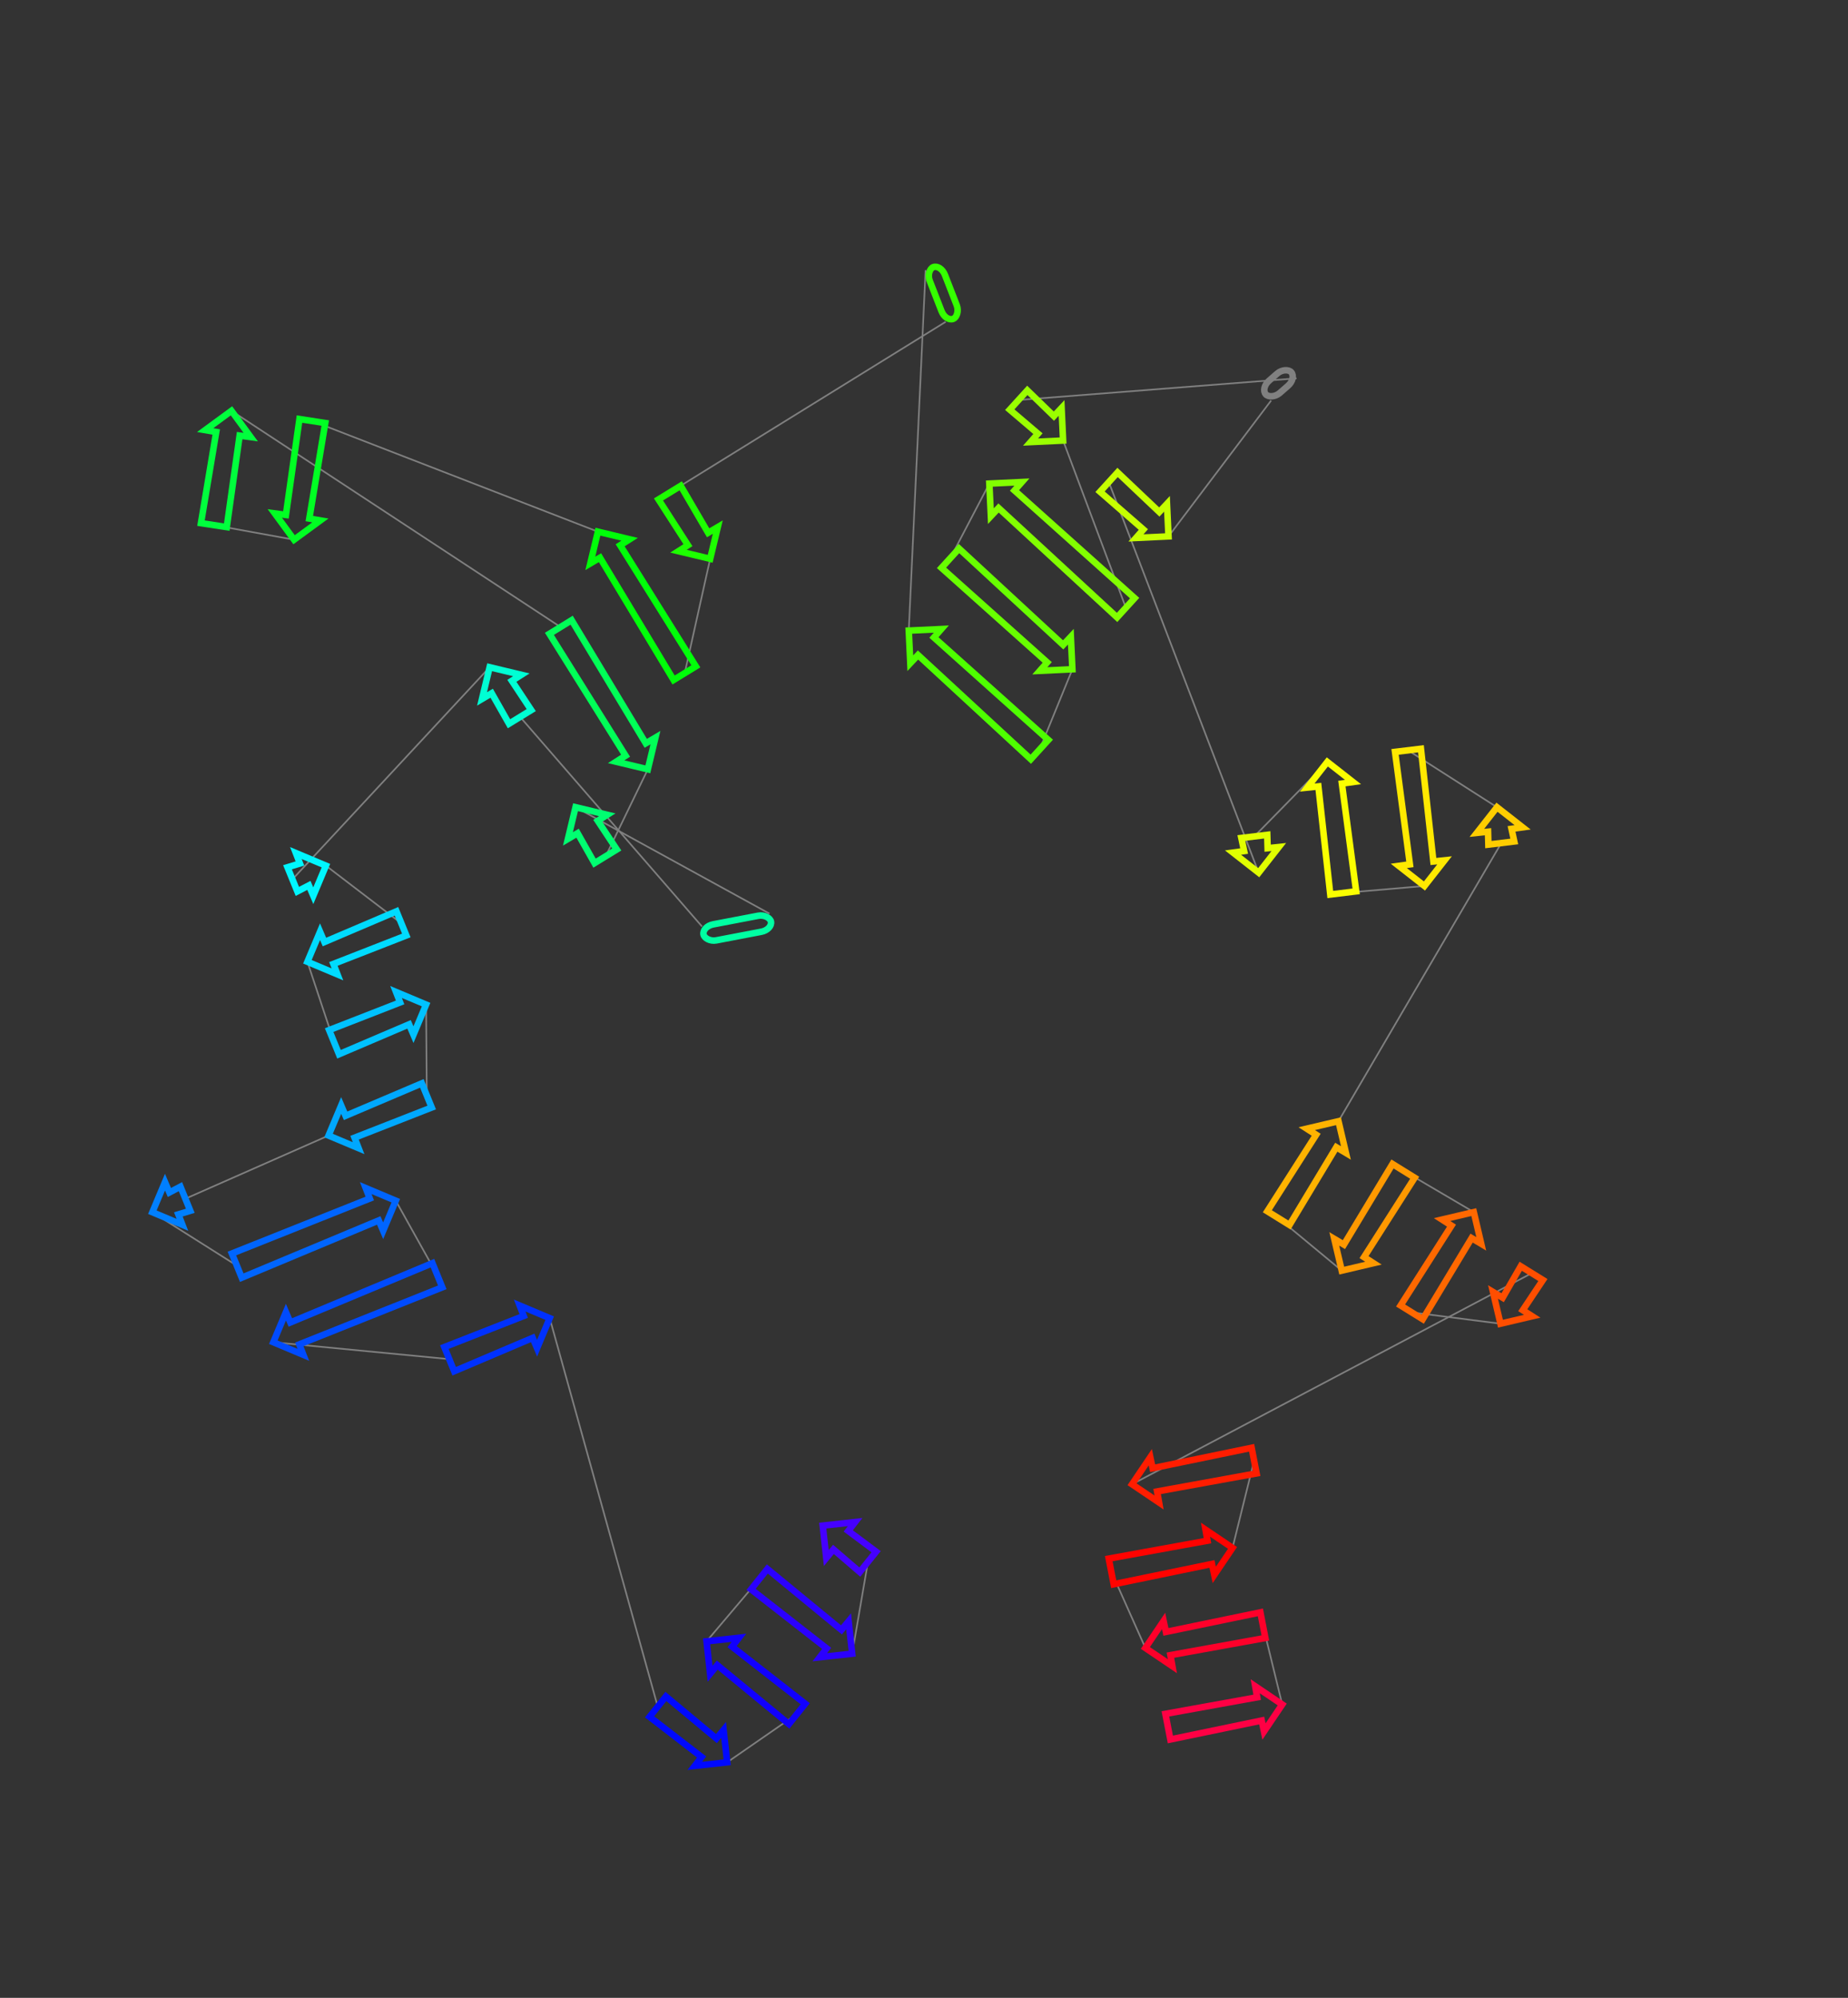 <?xml version="1.0" encoding="utf-8" ?>
<svg baseProfile="full" height="1225.746" version="1.1" width="1133.766" xmlns="http://www.w3.org/2000/svg" xmlns:ev="http://www.w3.org/2001/xml-events" xmlns:xlink="http://www.w3.org/1999/xlink"><rect width="100%" height="100%" fill="#333333" stroke="none"/><defs /><line style="stroke: grey; opacity: 2.0" x1="532.5" x2="522.817" y1="958.257" y2="1014.571" /><line style="stroke: grey; opacity: 2.0" x1="465.786" x2="433.474" y1="968.856" y2="1007.02" /><line style="stroke: grey; opacity: 2.0" x1="489.007" x2="446.125" y1="1051.534" y2="1081.227" /><line style="stroke: grey; opacity: 2.0" x1="403.528" x2="337.257" y1="1047.082" y2="808.72" /><line style="stroke: grey; opacity: 2.0" x1="275.627" x2="167.676" y1="833.881" y2="823.484" /><line style="stroke: grey; opacity: 2.0" x1="268.323" x2="242.815" y1="782.394" y2="736.661" /><line style="stroke: grey; opacity: 2.0" x1="145.294" x2="93.475" y1="776.475" y2="743.721" /><line style="stroke: grey; opacity: 2.0" x1="113.728" x2="201.567" y1="735.453" y2="696.686" /><line style="stroke: grey; opacity: 2.0" x1="261.83" x2="261.416" y1="672.084" y2="616.355" /><line style="stroke: grey; opacity: 2.0" x1="204.954" x2="188.597" y1="639.406" y2="590.073" /><line style="stroke: grey; opacity: 2.0" x1="246.254" x2="199.958" y1="566.534" y2="531.11" /><line style="stroke: grey; opacity: 2.0" x1="179.406" x2="300.393" y1="539.5" y2="409.359" /><line style="stroke: grey; opacity: 2.0" x1="319.098" x2="430.684" y1="439.851" y2="568.431" /><line style="stroke: grey; opacity: 2.0" x1="472.056" x2="353.098" y1="560.523" y2="495.24" /><line style="stroke: grey; opacity: 2.0" x1="371.577" x2="397.452" y1="525.364" y2="472.002" /><line style="stroke: grey; opacity: 2.0" x1="343.892" x2="142.004" y1="384.694" y2="252.051" /><line style="stroke: grey; opacity: 2.0" x1="131.206" x2="180.416" y1="322.176" y2="331.128" /><line style="stroke: grey; opacity: 2.0" x1="191.628" x2="366.832" y1="258.319" y2="326.206" /><line style="stroke: grey; opacity: 2.0" x1="420.077" x2="435.703" y1="413.001" y2="342.832" /><line style="stroke: grey; opacity: 2.0" x1="410.803" x2="580.186" y1="302.242" y2="197.441" /><line style="stroke: grey; opacity: 2.0" x1="567.851" x2="557.539" y1="165.742" y2="386.9" /><line style="stroke: grey; opacity: 2.0" x1="637.789" x2="657.922" y1="459.886" y2="410.616" /><line style="stroke: grey; opacity: 2.0" x1="583.006" x2="606.968" y1="342.482" y2="296.697" /><line style="stroke: grey; opacity: 2.0" x1="690.731" x2="652.225" y1="372.878" y2="270.282" /><line style="stroke: grey; opacity: 2.0" x1="624.885" x2="795.466" y1="245.417" y2="232.107" /><line style="stroke: grey; opacity: 2.0" x1="779.863" x2="716.897" y1="245.719" y2="329.089" /><line style="stroke: grey; opacity: 2.0" x1="680.265" x2="772.219" y1="295.773" y2="535.425" /><line style="stroke: grey; opacity: 2.0" x1="769.519" x2="814.33" y1="513.171" y2="467.463" /><line style="stroke: grey; opacity: 2.0" x1="824.081" x2="873.911" y1="547.84" y2="543.581" /><line style="stroke: grey; opacity: 2.0" x1="863.813" x2="918.409" y1="460.341" y2="495.255" /><line style="stroke: grey; opacity: 2.0" x1="921.074" x2="821.169" y1="517.221" y2="687.901" /><line style="stroke: grey; opacity: 2.0" x1="784.314" x2="823.164" y1="747.358" y2="779.562" /><line style="stroke: grey; opacity: 2.0" x1="861.111" x2="904.19" y1="718.344" y2="743.669" /><line style="stroke: grey; opacity: 2.0" x1="866.072" x2="920.55" y1="805.164" y2="812.126" /><line style="stroke: grey; opacity: 2.0" x1="939.779" x2="694.525" y1="781.104" y2="910.639" /><line style="stroke: grey; opacity: 2.0" x1="769.404" x2="756.163" y1="896.116" y2="949.683" /><line style="stroke: grey; opacity: 2.0" x1="681.748" x2="702.696" y1="964.116" y2="1011.073" /><line style="stroke: grey; opacity: 2.0" x1="774.779" x2="786.664" y1="997.092" y2="1045.752" /><polygon points="520.418,939.263 537.503,952.015 527.496,964.499 511.332,950.599 506.941,955.894 504.752,936.015 524.631,933.825" style="stroke: #4500ff; stroke-width:4; stroke-linecap:round; fill-opacity:0; opacity:2.0" /><polygon points="507.15,1011.322 460.783,975.098 470.79,962.614 516.237,999.986 520.628,994.691 522.817,1014.571 502.937,1016.76" style="stroke: #2b00ff; stroke-width:4; stroke-linecap:round; fill-opacity:0; opacity:2.0" /><polygon points="449.141,1010.269 494.011,1045.291 484.004,1057.776 440.055,1021.604 435.664,1026.9 433.474,1007.02 453.354,1004.83" style="stroke: #1100ff; stroke-width:4; stroke-linecap:round; fill-opacity:0; opacity:2.0" /><polygon points="430.458,1077.978 398.525,1053.324 408.532,1040.84 439.544,1066.643 443.935,1061.347 446.125,1081.227 426.245,1083.416" style="stroke: #0009ff; stroke-width:4; stroke-linecap:round; fill-opacity:0; opacity:2.0" /><polygon points="326.804,820.834 278.651,841.287 272.603,826.474 321.313,807.384 318.818,800.972 337.257,808.72 329.509,827.158" style="stroke: #0031ff; stroke-width:4; stroke-linecap:round; fill-opacity:0; opacity:2.0" /><polygon points="178.129,811.371 265.299,774.988 271.347,789.801 183.62,824.821 186.114,831.232 167.676,823.484 175.424,805.046" style="stroke: #004bff; stroke-width:4; stroke-linecap:round; fill-opacity:0; opacity:2.0" /><polygon points="232.362,748.775 148.318,783.882 142.27,769.069 226.871,735.325 224.377,728.914 242.815,736.661 235.068,755.1" style="stroke: #0065ff; stroke-width:4; stroke-linecap:round; fill-opacity:0; opacity:2.0" /><polygon points="103.928,731.608 110.704,728.046 116.752,742.86 109.419,745.058 111.913,751.469 93.475,743.721 101.223,725.283" style="stroke: #007fff; stroke-width:4; stroke-linecap:round; fill-opacity:0; opacity:2.0" /><polygon points="212.02,684.573 258.806,664.677 264.854,679.49 217.511,698.023 220.006,704.434 201.567,696.686 209.315,678.248" style="stroke: #00a8ff; stroke-width:4; stroke-linecap:round; fill-opacity:0; opacity:2.0" /><polygon points="250.963,628.468 207.978,646.812 201.931,631.999 245.472,615.018 242.977,608.607 261.416,616.355 253.668,634.793" style="stroke: #00c2ff; stroke-width:4; stroke-linecap:round; fill-opacity:0; opacity:2.0" /><polygon points="199.05,577.959 243.23,559.127 249.277,573.941 204.541,591.409 207.036,597.82 188.597,590.073 196.345,571.634" style="stroke: #00dbff; stroke-width:4; stroke-linecap:round; fill-opacity:0; opacity:2.0" /><polygon points="189.505,543.223 182.43,546.907 176.382,532.094 184.014,529.773 181.52,523.362 199.958,531.11 192.211,549.548" style="stroke: #00f6ff; stroke-width:4; stroke-linecap:round; fill-opacity:0; opacity:2.0" /><polygon points="314.039,417.712 325.917,435.668 312.279,444.034 301.655,425.309 295.733,428.808 300.393,409.359 319.842,414.018" style="stroke: #00ffd4; stroke-width:4; stroke-linecap:round; fill-opacity:0; opacity:2.0" /><rect height="10" rx="7" ry="45" style="stroke: #00ffa2; stroke-width:4; stroke-linecap:round; fill-opacity:0; opacity:2.0" transform="rotate(-190.82 473.933 570.346)" width="42.121" x="473.933" y="570.346" /><polygon points="366.744,503.593 378.397,521.181 364.758,529.547 354.361,511.19 348.438,514.689 353.098,495.24 372.547,499.9" style="stroke: #00ff71; stroke-width:4; stroke-linecap:round; fill-opacity:0; opacity:2.0" /><polygon points="383.806,463.649 337.073,388.878 350.712,380.511 396.189,456.052 402.112,452.553 397.452,472.002 378.002,467.343" style="stroke: #00ff57; stroke-width:4; stroke-linecap:round; fill-opacity:0; opacity:2.0" /><polygon points="147.014,267.247 139.113,323.394 123.299,320.959 132.655,265.036 125.875,263.876 142.004,252.051 153.829,268.181" style="stroke: #00ff3d; stroke-width:4; stroke-linecap:round; fill-opacity:0; opacity:2.0" /><polygon points="175.407,315.932 183.721,257.102 199.535,259.537 189.765,318.143 196.546,319.303 180.416,331.128 168.591,314.998" style="stroke: #00ff23; stroke-width:4; stroke-linecap:round; fill-opacity:0; opacity:2.0" /><polygon points="380.478,334.559 426.896,408.818 413.258,417.185 368.095,342.156 362.172,345.655 366.832,326.206 386.281,330.866" style="stroke: #00ff09; stroke-width:4; stroke-linecap:round; fill-opacity:0; opacity:2.0" /><polygon points="422.057,334.478 403.984,306.425 417.622,298.059 434.44,326.881 440.363,323.382 435.703,342.832 416.253,338.172" style="stroke: #1dff00; stroke-width:4; stroke-linecap:round; fill-opacity:0; opacity:2.0" /><rect height="10" rx="7" ry="45" style="stroke: #35ff00; stroke-width:4; stroke-linecap:round; fill-opacity:0; opacity:2.0" transform="rotate(68.739 577.171 162.115)" width="34.014" x="577.171" y="162.115" /><polygon points="572.973,391.119 643.172,453.967 632.406,465.804 563.198,401.866 558.486,406.878 557.539,386.9 577.516,385.953" style="stroke: #4eff00; stroke-width:4; stroke-linecap:round; fill-opacity:0; opacity:2.0" /><polygon points="642.488,406.398 577.624,348.4 588.389,336.564 652.263,395.65 656.975,390.638 657.922,410.616 637.945,411.563" style="stroke: #68ff00; stroke-width:4; stroke-linecap:round; fill-opacity:0; opacity:2.0" /><polygon points="622.402,300.915 696.114,366.959 685.349,378.796 612.627,311.663 607.915,316.675 606.968,296.697 626.945,295.75" style="stroke: #82ff00; stroke-width:4; stroke-linecap:round; fill-opacity:0; opacity:2.0" /><polygon points="636.791,266.064 619.503,251.336 630.268,239.499 646.566,255.317 651.278,250.305 652.225,270.282 632.248,271.229" style="stroke: #9aff00; stroke-width:4; stroke-linecap:round; fill-opacity:0; opacity:2.0" /><rect height="10" rx="7" ry="45" style="stroke: grey; stroke-width:4; stroke-linecap:round; fill-opacity:0; opacity:2.0" transform="rotate(-41.103 773.289 238.184)" width="20.705" x="773.289" y="238.184" /><polygon points="701.463,324.87 674.883,301.691 685.648,289.855 711.238,314.123 715.95,309.111 716.897,329.089 696.919,330.036" style="stroke: #c6ff00; stroke-width:4; stroke-linecap:round; fill-opacity:0; opacity:2.0" /><polygon points="763.291,522.148 761.577,514.134 777.461,512.207 777.713,520.398 784.555,519.683 772.219,535.425 756.476,523.089" style="stroke: #e0ff00; stroke-width:4; stroke-linecap:round; fill-opacity:0; opacity:2.0" /><polygon points="823.258,480.74 832.023,546.876 816.139,548.803 808.836,482.49 801.994,483.205 814.33,467.463 830.073,479.799" style="stroke: #faff00; stroke-width:4; stroke-linecap:round; fill-opacity:0; opacity:2.0" /><polygon points="864.984,530.304 855.872,461.304 871.755,459.377 879.405,528.554 886.247,527.839 873.911,543.581 858.169,531.245" style="stroke: #ffe900; stroke-width:4; stroke-linecap:round; fill-opacity:0; opacity:2.0" /><polygon points="927.337,508.533 929.016,516.258 913.132,518.185 912.915,510.282 906.073,510.998 918.409,495.255 934.152,507.591" style="stroke: #ffcd00; stroke-width:4; stroke-linecap:round; fill-opacity:0; opacity:2.0" /><polygon points="819.832,703.845 791.114,751.573 777.514,743.143 807.484,696.191 801.698,692.47 821.169,687.901 825.739,707.372" style="stroke: #ffb300; stroke-width:4; stroke-linecap:round; fill-opacity:0; opacity:2.0" /><polygon points="824.501,763.618 854.312,714.13 867.911,722.559 836.849,771.272 842.635,774.993 823.164,779.562 818.595,760.091" style="stroke: #ff9900; stroke-width:4; stroke-linecap:round; fill-opacity:0; opacity:2.0" /><polygon points="902.853,759.613 872.871,809.379 859.272,800.949 890.505,751.959 884.719,748.239 904.19,743.669 908.759,763.14" style="stroke: #ff6800; stroke-width:4; stroke-linecap:round; fill-opacity:0; opacity:2.0" /><polygon points="921.887,796.182 932.98,776.889 946.579,785.319 934.235,803.836 940.021,807.556 920.55,812.126 915.981,792.654" style="stroke: #ff4e00; stroke-width:4; stroke-linecap:round; fill-opacity:0; opacity:2.0" /><polygon points="707.137,900.794 767.881,888.262 770.928,903.97 709.903,915.056 711.101,921.83 694.525,910.639 705.715,894.063" style="stroke: #ff1d00; stroke-width:4; stroke-linecap:round; fill-opacity:0; opacity:2.0" /><polygon points="743.551,959.528 683.272,971.97 680.225,956.262 740.785,945.266 739.587,938.492 756.163,949.683 744.973,966.259" style="stroke: #ff0300; stroke-width:4; stroke-linecap:round; fill-opacity:0; opacity:2.0" /><polygon points="715.308,1001.228 773.256,989.238 776.302,1004.946 718.074,1015.49 719.272,1022.264 702.696,1011.073 713.886,994.497" style="stroke: #ff002a; stroke-width:4; stroke-linecap:round; fill-opacity:0; opacity:2.0" /><polygon points="774.052,1055.597 718.029,1067.213 714.983,1051.505 771.286,1041.335 770.088,1034.561 786.664,1045.752 775.473,1062.328" style="stroke: #ff0044; stroke-width:4; stroke-linecap:round; fill-opacity:0; opacity:2.0" /></svg>